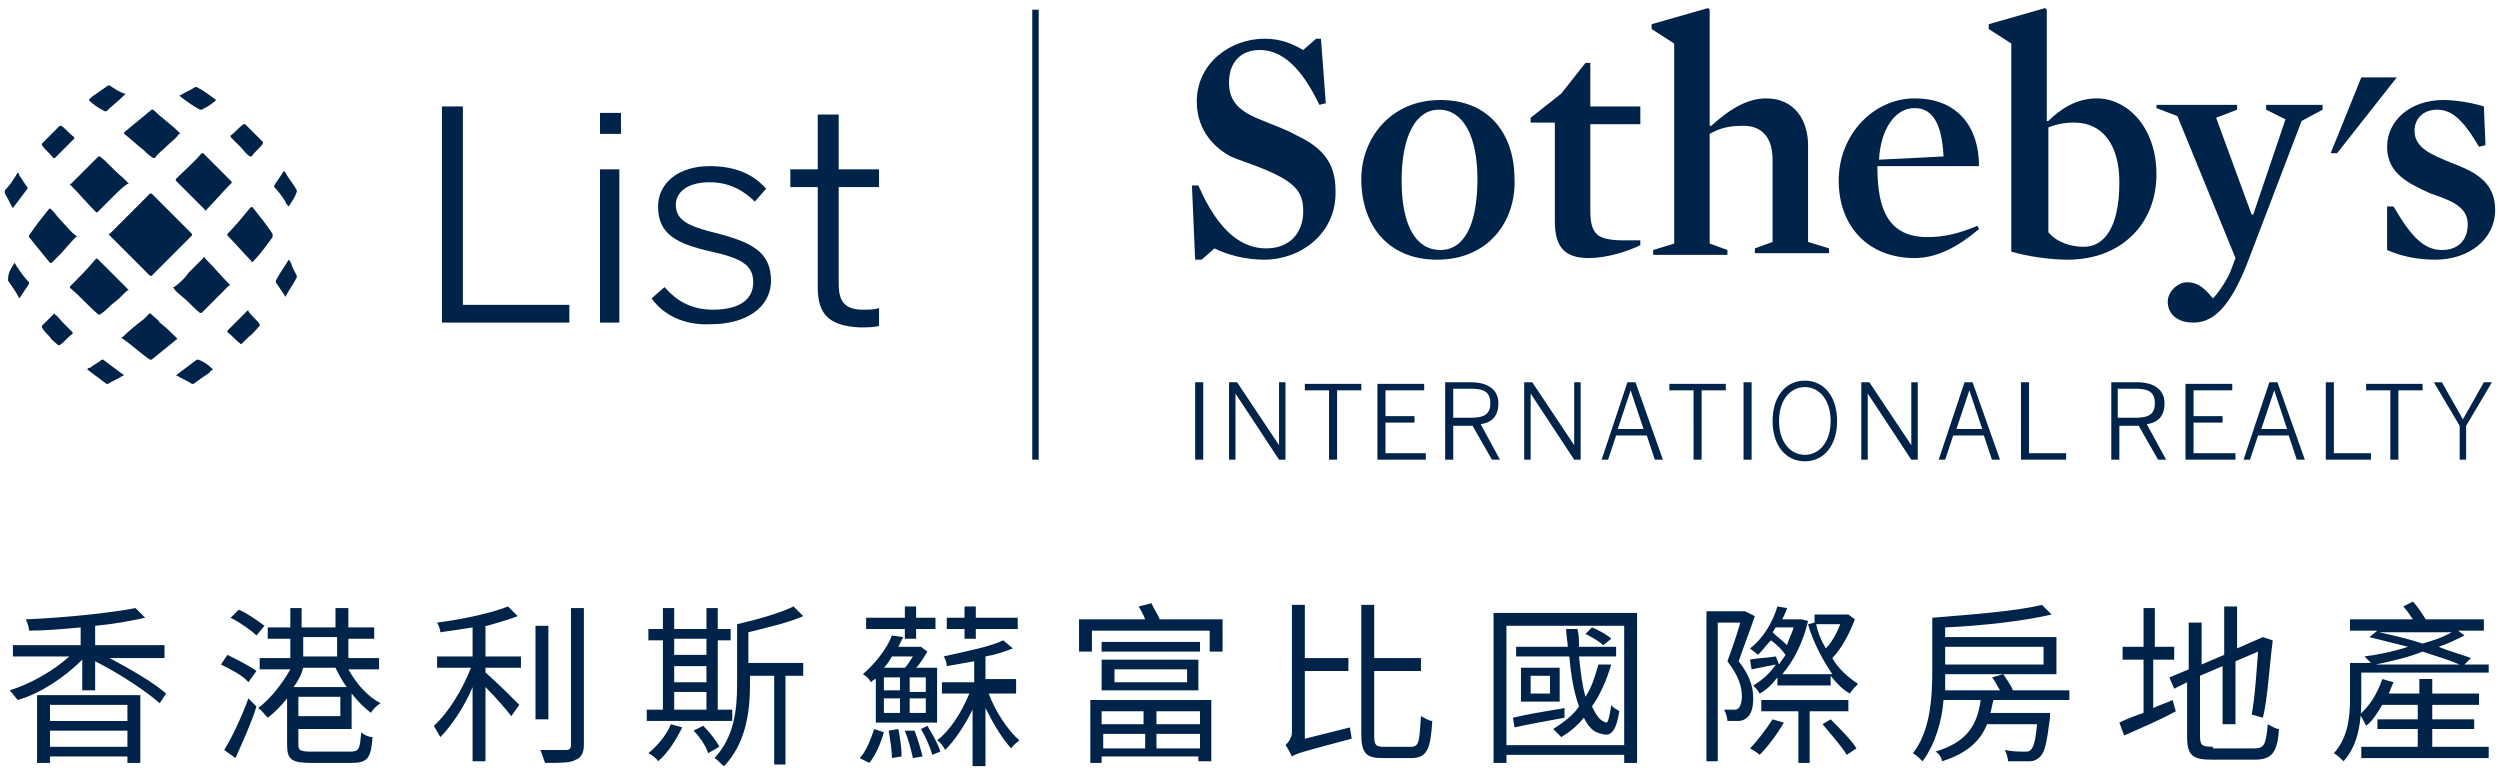 <?xml version="1.0" encoding="utf-8"?>
<!-- Generator: Adobe Illustrator 25.0.0, SVG Export Plug-In . SVG Version: 6.00 Build 0)  -->
<svg version="1.1" id="Layer_1" xmlns="http://www.w3.org/2000/svg" xmlns:xlink="http://www.w3.org/1999/xlink" x="0px" y="0px"
	 viewBox="0 0 155 48" style="enable-background:new 0 0 155 48;" xml:space="preserve">
<style type="text/css">
	.st0{fill:#002349;}
</style>
<g>
	<rect x="64" y="0.6" class="st0" width="0.4" height="27.9"/>
	<polygon class="st0" points="146.4,4.8 144.5,9.5 144.9,9.5 148.6,4.8 	"/>
	<g>
		<path class="st0" d="M78.4,16.1c-1.2,0-2.3-0.3-3.1-0.7l-0.8,0.7h-0.4l-0.2-4.6h0.4c1.3,3,2.8,3.9,4.2,3.9c1.5,0,2.3-1,2.3-2.3
			c0-1.2-0.5-1.8-2.4-2.6c-0.7-0.3-1.4-0.5-2.1-0.8C75,9,74.2,7.8,74.2,6.3c0-2.4,2.1-3.9,4.2-3.9c1,0,1.7,0.3,2.4,0.7l0.8-0.7h0.3
			l0.3,4l-0.4,0.1c-1.1-2.3-2.3-3.4-3.7-3.4c-1.2,0-1.9,0.8-1.9,2c0,1,0.4,1.7,1.9,2.3c0.7,0.3,1.6,0.6,2.3,1
			c1.7,0.8,2.4,1.8,2.4,3.4C82.9,14.5,80.6,16.1,78.4,16.1"/>
		<path class="st0" d="M89.1,16.1c-3.1,0-4.7-2.2-4.7-5c0-2.5,1.8-4.9,4.9-4.9s4.6,2.2,4.6,4.9C94,13.7,92.3,16.1,89.1,16.1
			 M89.2,6.8c-1.4,0-2.3,1.6-2.3,4.4s0.9,4.3,2.4,4.3s2.3-1.6,2.3-4.4C91.6,8.4,90.7,6.8,89.2,6.8"/>
		<path class="st0" d="M98.5,16c-1.6,0-2.1-0.8-2.1-2.3V7.6h-1.5V7.3l1.9-1.5l1.5-1.9h0.3v2.7h3.1v1.1h-3.1V13
			c0,0.8,0.1,1.3,0.5,1.6c0.3,0.2,0.8,0.3,1.5,0.3c0.3,0,0.7,0,1.1,0v0.3C100.9,15.6,99.6,16,98.5,16"/>
		<path class="st0" d="M108.1,7.8c-0.8,0-1.4,0.1-2.1,0.5v6.8l1.1,0.4v0.3h-4.6v-0.3l1.3-0.4V2.7l-1.4-0.9V1.5l3.5-1l0.1,0.1v7.2
			h0.1c1.2-1.1,2.3-1.7,3.4-1.7c1.8,0,2.6,1.4,2.6,2.9v6l1.3,0.4v0.3h-4.6v-0.3l1.1-0.4V9.9C109.9,8.6,109.3,7.8,108.1,7.8"/>
		<path class="st0" d="M116.4,10.4c0,2.6,0.7,4.3,3.1,4.3c1,0,1.9-0.2,3.1-0.7l0.1,0.2c-1.3,1.1-2.6,1.8-4,1.8
			c-2.8,0-4.7-1.9-4.7-4.8s2.2-5.1,4.7-5.1c2.7,0,4,1.8,4,4.2h-6.3V10.4z M120.5,9.7c-0.1-1.9-0.6-3-1.8-3c-1.2,0-2.1,1.3-2.2,3.2
			L120.5,9.7z"/>
		<path class="st0" d="M128.2,16.1c-1.1,0-2.5-0.2-3.5-0.5V2.7l-1.4-0.9V1.5l3.5-1l0.1,0.1v6.9h0.1c0.7-0.7,1.7-1.4,3-1.4
			c1.9,0,3.7,1.8,3.7,4.7C133.7,13.9,131.5,16.1,128.2,16.1 M128.6,7.6c-0.6,0-1.1,0.1-1.6,0.3v6.5c0.6,0.7,1.5,0.9,2.2,0.9
			c1.2,0,2.2-1.1,2.2-4C131.4,8.9,130.3,7.6,128.6,7.6"/>
		<path class="st0" d="M139.3,16.4c-1,2.5-2,3.6-3.3,3.6c-1.1,0-1.6-0.6-1.6-1.3c0-0.6,0.6-1.2,1.2-1.2c0.7,0,1.1,0.4,1.6,1
			c0.4-0.4,0.9-1.2,1.1-1.7l0.3-0.8L135,7.2l-1.3-0.5V6.5h5v0.3l-1.3,0.5l2.2,6h0.1l2-5.9l-1.2-0.6V6.5h3.5v0.3l-1.3,0.7L139.3,16.4
			z"/>
		<path class="st0" d="M151,16.1c-1.1,0-2.1-0.2-3-0.6v-2.7h0.4c1.1,1.9,1.9,2.7,3,2.7c1,0,1.6-0.6,1.6-1.6c0-1.1-1.1-1.5-2.3-1.9
			c-1.3-0.6-2.7-1.2-2.7-2.9c0-1.6,1.4-2.9,3.5-2.9c0.8,0,1.9,0.2,2.5,0.4l0.1,2.4l-0.4,0.1c-1-1.7-1.7-2.3-2.6-2.3
			c-0.9,0-1.4,0.6-1.4,1.3c0,1.1,1.1,1.5,2.3,2c1.3,0.5,2.7,1.1,2.7,2.9C154.7,14.9,153,16.1,151,16.1"/>
		<path class="st0" d="M152.4,28.5h0.5v-2.1l1.6-2.7H154l-1.3,2.3l-1.3-2.3h-0.5l1.6,2.7v2.1H152.4z M148.2,28.5h0.5v-4.3h1.5v-0.4
			h-3.5v0.4h1.5V28.5z M144.2,28.5h2.8v-0.4h-2.3v-4.4h-0.5V28.5z M140.2,26.6l0.8-2.4l0,0l0.8,2.4H140.2z M139.1,28.5h0.4L140,27
			h1.9l0.5,1.5h0.5l-1.7-4.8h-0.5L139.1,28.5z M135.6,28.5h3v-0.4H136v-1.9h1.8v-0.4H136v-1.6h2.4v-0.4h-2.9v4.7H135.6z M131.3,25.9
			v-1.8h1.1c0.8,0,1.2,0.2,1.2,0.9c0,0.7-0.4,0.9-1.2,0.9H131.3z M130.9,28.5h0.5v-2.1h1.2l1.2,2.1h0.5l-1.2-2.2
			c0.7-0.1,1.1-0.5,1.1-1.3s-0.6-1.3-1.7-1.3h-1.6V28.5z M125.3,28.5h2.8v-0.4h-2.3v-4.4h-0.5V28.5z M121.3,26.6l0.8-2.4l0,0
			l0.8,2.4H121.3z M120.2,28.5h0.4l0.5-1.5h1.9l0.5,1.5h0.5l-1.7-4.8h-0.5L120.2,28.5z M115.4,28.5h0.4v-4.1l0,0l2.7,4.1h0.4v-4.8
			h-0.4v3.9l0,0l-2.6-3.9h-0.5V28.5z M111.9,28.2c-0.9,0-1.6-0.8-1.6-2.1c0-1.3,0.7-2.1,1.6-2.1s1.6,0.8,1.6,2.1
			C113.5,27.4,112.8,28.2,111.9,28.2 M111.9,28.6c1.2,0,2-1,2-2.5s-0.8-2.5-2-2.5s-2,1-2,2.5S110.7,28.6,111.9,28.6 M108.1,28.5h0.5
			v-4.8h-0.5V28.5z M105,28.5h0.5v-4.3h1.5v-0.4h-3.5v0.4h1.5V28.5z M100.3,26.6l0.8-2.4l0,0l0.8,2.4H100.3z M99.3,28.5h0.4l0.5-1.5
			h1.9l0.5,1.5h0.5l-1.7-4.8h-0.5L99.3,28.5z M94.5,28.5h0.4v-4.1l0,0l2.7,4.1H98v-4.8h-0.4v3.9l0,0L95,23.7h-0.5V28.5z M90.1,25.9
			v-1.8h1.1c0.8,0,1.2,0.2,1.2,0.9c0,0.7-0.4,0.9-1.2,0.9H90.1z M89.6,28.5h0.5v-2.1h1.2l1.2,2.1H93l-1.2-2.2
			c0.7-0.1,1.1-0.5,1.1-1.3s-0.6-1.3-1.7-1.3h-1.6V28.5z M85.4,28.5h3v-0.4h-2.5v-1.9h1.8v-0.4h-1.8v-1.6h2.4v-0.4h-2.9V28.5z
			 M82.4,28.5h0.5v-4.3h1.5v-0.4h-3.5v0.4h1.5V28.5z M76.2,28.5h0.4v-4.1l0,0l2.7,4.1h0.4v-4.8h-0.4v3.9l0,0l-2.6-3.9h-0.5V28.5z
			 M74.1,28.5h0.5v-4.8h-0.5V28.5z"/>
	</g>
	<polygon class="st0" points="27.4,6.6 28.7,6.6 28.7,18.9 35.3,18.9 35.3,20 27.4,20 	"/>
	<path class="st0" d="M37.2,10.5h1.2V20h-1.2V10.5z M37.2,7h1.3v1.3h-1.3V7z"/>
	<path class="st0" d="M40.4,18.5l0.8-0.7c0.7,0.8,1.6,1.4,3,1.4c1.6,0,2.5-0.6,2.5-1.7s-0.8-1.5-2.6-1.9c-2.2-0.5-3.3-1.1-3.3-2.8
		c0-1.4,1.2-2.5,3.2-2.5c1.6,0,2.7,0.5,3.5,1.4l-0.7,0.8c-0.7-0.7-1.6-1.2-2.8-1.2c-1.5,0-2.1,0.7-2.1,1.4c0,0.9,0.7,1.3,2.3,1.7
		c2.4,0.6,3.6,1.2,3.6,3c0,1.7-1.6,2.7-3.7,2.7C42.4,20.2,41.1,19.5,40.4,18.5"/>
	<path class="st0" d="M50.7,17.8v-6.2H49v-1.1h1.7V7.1H52v3.4h2.5v1.1H52v6c0,1,0.3,1.6,1.5,1.6c0.4,0,0.7,0,1-0.1v1.1
		c-0.3,0.1-0.8,0.1-1.2,0.1C51.4,20.2,50.7,19.5,50.7,17.8"/>
	<path class="st0" d="M10.7,13.3c0.4,0.4,0.8,0.8,1.2,1.2l0,0v0.1c-0.2,0.2-0.4,0.4-0.7,0.7c-0.6,0.6-1.2,1.2-1.8,1.8H9.3
		c-0.6-0.6-1.1-1.1-1.7-1.7c-0.3-0.3-0.5-0.5-0.8-0.8c-0.1-0.1-0.1-0.1,0-0.1c0.8-0.8,1.6-1.6,2.3-2.3c0.1-0.1,0.1-0.1,0.2-0.2h0.1
		c0.3,0.3,0.5,0.5,0.8,0.8C10.4,13,10.5,13.1,10.7,13.3L10.7,13.3"/>
	<path class="st0" d="M7,12.2c-0.3,0.3-0.6,0.6-0.9,0.9c-0.1,0.1-0.1,0.1-0.2,0c-0.5-0.5-1-1.1-1.5-1.6c-0.1-0.1-0.1-0.1,0-0.1
		c0.6-0.6,1.1-1.1,1.7-1.7h0.1c0.5,0.4,0.9,0.9,1.4,1.3c0.1,0.1,0.2,0.2,0.3,0.3s0.1,0.1,0,0.1C7.6,11.6,7.3,11.9,7,12.2L7,12.2"/>
	<path class="st0" d="M11.7,16.9c0.3-0.3,0.6-0.6,0.9-0.9c0.1-0.1,0.1-0.1,0.1,0c0.5,0.5,1,1.1,1.5,1.6c0.1,0.1,0.1,0.1,0,0.1
		c-0.6,0.6-1.1,1.1-1.7,1.7h-0.1c-0.4-0.3-0.7-0.7-1.1-1c-0.2-0.2-0.4-0.3-0.5-0.5c-0.1-0.1-0.1-0.1,0-0.1
		C11.2,17.5,11.5,17.2,11.7,16.9"/>
	<path class="st0" d="M11.8,12.1c-0.3-0.3-0.6-0.6-0.9-0.9v-0.1c0.5-0.5,1.1-1,1.6-1.6h0.1c0.6,0.6,1.1,1.1,1.7,1.7
		c0.1,0.1,0.1,0.1,0,0.2c-0.5,0.5-1,1.1-1.5,1.6c-0.1,0.1-0.1,0.1-0.1,0C12.4,12.7,12.1,12.4,11.8,12.1L11.8,12.1"/>
	<path class="st0" d="M7,17c0.3,0.3,0.6,0.6,0.9,0.9C8,18,8,18,7.9,18c-0.3,0.3-0.6,0.6-1,0.9c-0.2,0.2-0.4,0.4-0.7,0.6H6.1
		C5.5,19,5,18.4,4.4,17.9c-0.1-0.1-0.1-0.1,0-0.2c0.5-0.5,1-1,1.5-1.6C6,16,6,16,6.1,16.1C6.4,16.4,6.7,16.7,7,17"/>
	<path class="st0" d="M10.4,9c-0.3,0.3-0.6,0.5-0.8,0.8c-0.1,0-0.1,0-0.1,0C9.2,9.6,9.1,9.5,8.9,9.3C8.5,9,8.1,8.6,7.7,8.3V8.2
		c0.6-0.5,1.1-0.9,1.7-1.4h0.1c0.5,0.5,1.1,0.9,1.6,1.4c0.1,0.1,0.1,0.1,0,0.1C10.9,8.6,10.6,8.8,10.4,9"/>
	<path class="st0" d="M11,21c-0.5,0.4-1.1,0.9-1.6,1.3H9.3c-0.6-0.4-1.1-0.9-1.7-1.3c-0.1-0.1-0.1-0.1,0-0.1
		c0.4-0.4,0.9-0.8,1.3-1.1c0.1-0.1,0.2-0.2,0.3-0.3c0.1-0.1,0.1-0.1,0.2,0c0.2,0.2,0.4,0.3,0.5,0.5C10.3,20.3,10.6,20.6,11,21
		C11.1,20.9,11.1,20.9,11,21L11,21L11,21"/>
	<path class="st0" d="M15.7,16.2c-0.1,0.1-0.1,0.1-0.1,0c-0.5-0.5-1-1.1-1.5-1.6v-0.1c0.5-0.5,0.9-1,1.4-1.6c0.1-0.1,0.1-0.1,0.2,0
		c0.4,0.5,0.8,1,1.2,1.6c0,0.1,0,0.1,0,0.2C16.6,15.1,16.2,15.7,15.7,16.2"/>
	<path class="st0" d="M3.9,13.8c0.3,0.3,0.5,0.6,0.8,0.8c0.1,0.1,0.1,0.1,0,0.1c-0.4,0.4-0.7,0.8-1.1,1.2c-0.1,0.1-0.3,0.3-0.4,0.4
		H3.1c-0.4-0.5-0.9-1.1-1.3-1.6c0-0.1,0-0.1,0-0.1C2.2,14,2.6,13.5,3,13c0.1-0.1,0.1-0.1,0.2,0C3.4,13.2,3.6,13.5,3.9,13.8"/>
	<path class="st0" d="M4,9.2C3.8,9.4,3.6,9.6,3.4,9.8H3.3C3.1,9.5,2.8,9.3,2.6,9V8.9C3,8.5,3.3,8.2,3.7,7.8h0.1
		C4.1,8,4.3,8.3,4.6,8.5v0.1C4.4,8.8,4.2,9,4,9.2L4,9.2"/>
	<path class="st0" d="M14.7,19.9c0.2-0.2,0.4-0.4,0.6-0.6c0.1-0.1,0.1-0.1,0.1,0c0.2,0.3,0.5,0.5,0.7,0.8v0.1
		c-0.2,0.2-0.4,0.5-0.7,0.7c-0.1,0.1-0.3,0.3-0.4,0.4c0,0-0.1,0.1-0.1,0c-0.3-0.2-0.5-0.5-0.8-0.7v-0.1
		C14.3,20.3,14.5,20.1,14.7,19.9L14.7,19.9"/>
	<path class="st0" d="M14.9,9.1c-0.2-0.2-0.4-0.4-0.6-0.6V8.4c0.3-0.2,0.5-0.5,0.8-0.7h0.1c0.4,0.4,0.7,0.7,1.1,1.1v0.1
		c-0.2,0.3-0.5,0.5-0.7,0.8h-0.1C15.2,9.5,15.1,9.3,14.9,9.1L14.9,9.1"/>
	<path class="st0" d="M3.9,20c0.2,0.2,0.4,0.4,0.6,0.6v0.1c-0.3,0.2-0.5,0.5-0.8,0.7H3.6c-0.2-0.2-0.4-0.3-0.5-0.5
		c-0.2-0.2-0.4-0.4-0.5-0.6v-0.1c0.2-0.2,0.5-0.5,0.7-0.7c0.1-0.1,0.1-0.1,0.1,0C3.6,19.6,3.7,19.8,3.9,20L3.9,20"/>
	<path class="st0" d="M5.5,6.2C5.6,6.1,5.6,6.1,5.7,6c0.3-0.2,0.7-0.5,1-0.7h0.1c0.3,0.2,0.6,0.4,0.9,0.5c0.1,0,0.1,0,0,0.1
		c-0.4,0.4-0.8,0.7-1.1,1H6.5C6.1,6.7,5.8,6.5,5.5,6.2L5.5,6.2"/>
	<path class="st0" d="M13.4,6.2L13.4,6.2c-0.2,0.2-0.5,0.4-0.7,0.5c-0.1,0-0.1,0.1-0.2,0.1h-0.1C12,6.6,11.6,6.3,11.2,6
		c-0.1-0.1-0.1-0.1,0-0.1c0.3-0.2,0.6-0.3,0.9-0.5h0.1C12.6,5.6,13,5.9,13.4,6.2L13.4,6.2"/>
	<path class="st0" d="M13.2,22.9C13.1,23,13,23,13,23.1c-0.3,0.2-0.6,0.4-1,0.7h-0.1c-0.3-0.2-0.6-0.3-0.9-0.5c-0.1,0-0.1,0,0-0.1
		c0.4-0.3,0.8-0.6,1.2-0.9h0.1C12.6,22.4,12.9,22.6,13.2,22.9L13.2,22.9"/>
	<path class="st0" d="M5.4,22.9c0.1-0.1,0.1-0.1,0.2-0.1c0.2-0.2,0.5-0.3,0.7-0.5c0.1,0,0.1,0,0.1,0c0.4,0.3,0.8,0.6,1.2,0.9
		c0.1,0,0.1,0.1,0,0.1c-0.3,0.2-0.6,0.3-0.9,0.5H6.6C6.2,23.5,5.8,23.2,5.4,22.9L5.4,22.9"/>
	<path class="st0" d="M1.1,10.7c0.1,0.1,0.1,0.1,0.1,0.2c0.2,0.2,0.3,0.5,0.5,0.7v0.1c-0.3,0.4-0.6,0.8-0.9,1.2l0,0l0,0
		c-0.2-0.3-0.3-0.6-0.5-0.9c0-0.1,0-0.1,0-0.2C0.6,11.5,0.8,11.2,1.1,10.7C1.1,10.8,1.1,10.8,1.1,10.7"/>
	<path class="st0" d="M17.9,16.1c0.1,0.1,0.2,0.3,0.2,0.4c0.1,0.2,0.2,0.4,0.3,0.6v0.1c-0.2,0.4-0.5,0.8-0.7,1.2l0,0l0,0
		c-0.2-0.3-0.4-0.6-0.6-0.9v-0.1C17.3,17,17.6,16.6,17.9,16.1C17.9,16.2,17.9,16.1,17.9,16.1"/>
	<path class="st0" d="M17.9,12.8c-0.1-0.1-0.2-0.2-0.2-0.3c-0.2-0.3-0.4-0.6-0.7-0.9v-0.1c0.2-0.3,0.4-0.6,0.6-0.9l0,0l0.1,0.1
		c0.2,0.4,0.5,0.7,0.7,1.1v0.1C18.3,12.2,18.1,12.5,17.9,12.8C18,12.8,17.9,12.8,17.9,12.8"/>
	<path class="st0" d="M0.9,16.3C1,16.4,1,16.5,1.1,16.6c0.2,0.3,0.4,0.6,0.7,0.9v0.1c-0.2,0.3-0.4,0.6-0.6,0.9l0,0l0,0
		c-0.2-0.4-0.5-0.8-0.7-1.1v-0.1C0.5,16.9,0.7,16.6,0.9,16.3C0.8,16.3,0.8,16.3,0.9,16.3"/>
</g>
<g>
	<g>
		<path class="st0" d="M150.8,46.3v-1.1h2.6v-0.6h-2.6v-0.9h2.9V43h-2.9v-0.9H150V43h-1.9c0.1-0.2,0.2-0.5,0.3-0.7l-0.7-0.2
			c-0.3,0.9-0.8,1.7-1.4,2.2c0.1,0.1,0.3,0.5,0.4,0.7c0.4-0.3,0.7-0.8,1-1.3h2.2v0.9h-2.5v0.6h2.5v1.1h-3.5v0.7h7.9v-0.7H150.8z
			 M154.3,41.9v-0.7h-1.5l0.4-0.4c-0.5-0.2-1.3-0.4-2-0.7c0.6-0.2,1.2-0.5,1.6-0.7l-0.4-0.3h1.6v-0.7h-3.6c-0.2-0.3-0.5-0.8-0.8-1.1
			l-0.6,0.3c0.2,0.2,0.4,0.5,0.6,0.8h-3.9v0.7h1.7l-0.5,0.4c0.8,0.2,1.6,0.4,2.4,0.6c-0.9,0.3-1.9,0.5-2.7,0.6
			c0.1,0.1,0.3,0.3,0.4,0.4h-1.3v2.2c0,1.1-0.1,2.4-1,3.4c0.2,0.1,0.5,0.4,0.6,0.5c1-1.1,1.1-2.7,1.1-3.9v-1.6H154.3z M152,39.2
			c-0.5,0.3-1.1,0.5-1.8,0.7c-0.9-0.3-1.8-0.5-2.7-0.7H152z M147.3,41.2c0.9-0.2,1.9-0.4,2.9-0.8c0.9,0.3,1.6,0.5,2.3,0.8H147.3z
			 M137.2,46.3c-0.7,0-0.8-0.1-0.8-0.7v-3.7l1.4-0.6v3.6h0.8V41l1.4-0.6c-0.1,1.3-0.2,2.9-0.4,3.9l0.7,0.2c0.3-1.2,0.4-3.2,0.6-4.7
			l0-0.1l-0.6-0.2l-1.6,0.7v-2.6h-0.8v3l-1.4,0.6v-2.6h-0.8v2.9l-1.2,0.5l0.3,0.7l0.8-0.4v3.4c0,1.2,0.4,1.4,1.6,1.4h2.6
			c1.1,0,1.4-0.5,1.5-1.9c-0.2,0-0.5-0.2-0.7-0.3c-0.1,1.2-0.2,1.5-0.8,1.5H137.2z M133.6,40.9h1.2v-0.8h-1.2v-2.4h-0.7v2.4h-1.3
			v0.8h1.3v3.3c-0.6,0.2-1.1,0.4-1.5,0.6l0.3,0.8c0.9-0.4,2.1-0.9,3.2-1.5l-0.2-0.7c-0.4,0.2-0.8,0.3-1.2,0.5V40.9z M128.3,43.5
			v-0.7h-3.5c-0.1-0.3-0.4-0.7-0.6-1l-0.7,0.2c0.2,0.2,0.3,0.5,0.5,0.8h-3.4c0-0.4,0-0.7,0-1h6.9v-2.3h-6.9v-0.6
			c2.3-0.1,4.9-0.4,6.6-0.8l-0.6-0.6c-1.6,0.4-4.4,0.6-6.8,0.8h0v3.3c0,1.6-0.1,3.7-1.2,5.1c0.2,0.1,0.5,0.4,0.6,0.5
			c0.8-1.1,1.2-2.5,1.3-3.8h2.3c-0.2,1.5-0.8,2.6-2.8,3.2c0.2,0.1,0.4,0.4,0.4,0.6c1.6-0.5,2.4-1.3,2.8-2.3h3.1
			c-0.1,1-0.2,1.4-0.4,1.6c-0.1,0.1-0.2,0.1-0.4,0.1c-0.2,0-0.7,0-1.2-0.1c0.1,0.2,0.2,0.5,0.2,0.7c0.5,0,1.1,0,1.3,0
			c0.3,0,0.5-0.1,0.7-0.3c0.3-0.3,0.4-0.9,0.6-2.4c0-0.1,0-0.3,0-0.3h-3.7c0.1-0.3,0.1-0.5,0.2-0.8H128.3z M126.7,41.2h-6.1v-1.1
			h6.1V41.2z M113,44.9c0.5,0.6,1.2,1.4,1.5,1.9l0.6-0.4c-0.3-0.5-1-1.2-1.6-1.8L113,44.9z M114.6,44.1v-0.7h-5.4v0.7h2.3v3.2h0.7
			v-3.2H114.6z M109.9,44.6c-0.4,0.6-0.9,1.3-1.4,1.8c0.2,0.1,0.5,0.3,0.6,0.4c0.5-0.5,1.1-1.3,1.5-2L109.9,44.6z M108.2,37.9
			l-0.1,0h-2.3v9.3h0.7v-8.6h1.4c-0.2,0.7-0.5,1.6-0.8,2.4c0.7,0.9,0.9,1.6,0.9,2.2c0,0.3-0.1,0.6-0.2,0.7c-0.1,0.1-0.2,0.1-0.3,0.1
			c-0.2,0-0.4,0-0.6,0c0.1,0.2,0.2,0.5,0.2,0.7c0.2,0,0.5,0,0.7,0c0.2,0,0.4-0.1,0.5-0.2c0.3-0.2,0.4-0.7,0.4-1.2
			c0-0.7-0.2-1.4-0.9-2.3c0.3-0.9,0.7-1.9,1-2.8L108.2,37.9z M110.1,40.7c-0.6,0.1-1.2,0.1-1.6,0.2l0.1,0.6c0.5-0.1,1-0.2,1.5-0.3
			c-0.4,0.6-0.9,1-1.4,1.3c0.1,0.1,0.3,0.3,0.4,0.5c0.4-0.2,0.8-0.6,1.1-1v0.5h3.3v-0.6c0.4,0.5,0.8,0.9,1.2,1.1
			c0.1-0.2,0.3-0.4,0.5-0.6c-0.6-0.4-1.2-0.9-1.6-1.6c0.6-0.6,1.1-1.6,1.4-2.4l-0.4-0.3l-0.1,0h-2v0.5l-0.4,0.1
			c0.3,1.1,0.9,2.2,1.5,3.1h-3.1c0.7-0.8,1.3-2,1.6-3.3l-0.4-0.1l-0.1,0h-1.1c0.1-0.2,0.2-0.4,0.3-0.7l-0.6-0.1
			c-0.3,1-0.9,2-1.7,2.6c0.1,0.1,0.4,0.3,0.5,0.4c0.3-0.3,0.5-0.6,0.8-0.9c0.4,0.3,0.7,0.6,0.9,0.9c-0.1,0.2-0.3,0.4-0.4,0.6
			L110.1,40.7z M114.1,38.7c-0.2,0.5-0.5,1.1-0.9,1.5c-0.3-0.5-0.5-1-0.6-1.5H114.1z M111.2,38.9c-0.1,0.4-0.3,0.7-0.4,1.1
			c-0.3-0.3-0.6-0.5-0.9-0.8c0.1-0.1,0.1-0.2,0.2-0.3H111.2z M92.6,38v9.3h0.8v-0.5h7.3v0.5h0.8V38H92.6z M93.4,38.8h7.3v7.4h-7.3
			V38.8z M99.1,41.2c-0.2,0.7-0.4,1.4-0.8,2c-0.2-0.7-0.3-1.5-0.4-2.5h2.3v-0.6h-2.3c0-0.4,0-0.7-0.1-1.1h-0.7
			c0,0.4,0.1,0.8,0.1,1.1H94v0.6h3.3c0.1,1.2,0.3,2.3,0.6,3.1c-0.4,0.6-1,1-1.6,1.4c0.1,0.1,0.4,0.4,0.5,0.5c0.5-0.3,1-0.7,1.4-1.2
			c0.3,0.6,0.6,0.9,1.1,1c0.6,0.2,0.9-0.2,1.1-1.4c-0.1-0.1-0.4-0.2-0.5-0.4c-0.1,0.7-0.2,1.1-0.3,1.1c-0.4-0.1-0.6-0.4-0.9-1
			c0.5-0.7,0.9-1.6,1.2-2.6L99.1,41.2z M94.3,43.5h2.4v-2.1h-2.4V43.5z M96.1,43h-1.2v-1.1h1.2V43z M97,43.9
			c-1.2,0.2-2.4,0.4-3.2,0.6l0.1,0.6c0.9-0.2,2-0.4,3.1-0.6L97,43.9z M99.9,39.6c-0.2-0.2-0.7-0.5-1.2-0.7l-0.4,0.4
			c0.4,0.2,0.9,0.5,1.1,0.7L99.9,39.6z M85.8,46.3c-0.5,0-0.6-0.1-0.6-0.7v-4h2.9v-0.8h-2.9v-3.3h-0.8v8c0,1.2,0.3,1.5,1.3,1.5h1.8
			c1,0,1.2-0.6,1.3-2.3c-0.2,0-0.5-0.2-0.7-0.3c-0.1,1.5-0.1,1.9-0.6,1.9H85.8z M80.9,45.8v-4.2h2.7v-0.8h-2.7v-3.3h-0.8v7.9
			c0,0.4-0.3,0.7-0.4,0.8c0.1,0.1,0.3,0.5,0.4,0.7c0.3-0.2,0.7-0.3,3.7-1.1c0-0.2-0.1-0.5-0.1-0.7L80.9,45.8z M71.9,38.4
			c-0.1-0.3-0.4-0.7-0.5-1l-0.8,0.2c0.1,0.2,0.3,0.5,0.4,0.8h-4.1v2h0.8v-1.3H75v1.3h0.8v-2H71.9z M74.3,40.9h-6v1.9h6V40.9z
			 M69.1,41.5h4.5v0.8h-4.5V41.5z M74.4,39.8h-6.1v0.6h6.1V39.8z M67.6,47.3h0.7v-0.4h6v0.3h0.8v-3.8h-7.5V47.3z M68.4,45.5h2.6v0.9
			h-2.6V45.5z M71.7,45.5h2.7v0.9h-2.7V45.5z M74.4,44.9h-2.7v-0.8h2.7V44.9z M70.9,44.9h-2.6v-0.8h2.6V44.9z M63,42.8v-0.7h-1.9
			v-1.4c0.6-0.1,1.2-0.3,1.7-0.5l-0.6-0.5c-0.8,0.4-2.4,0.7-3.7,1c0.1,0.1,0.2,0.4,0.2,0.6c0.6-0.1,1.1-0.2,1.7-0.3v1.3h-2v0.7h1.7
			c-0.5,1.2-1.2,2.3-2,2.9c0.2,0.1,0.4,0.4,0.5,0.6c0.6-0.6,1.2-1.5,1.7-2.5v3.5h0.8v-3.6c0.5,1,1.1,2,1.6,2.5
			c0.1-0.2,0.4-0.4,0.5-0.5c-0.7-0.6-1.5-1.8-1.9-2.9H63z M57.1,45.2c0.3,0.5,0.6,1.2,0.7,1.6l0.5-0.2c-0.1-0.4-0.5-1.1-0.8-1.6
			L57.1,45.2z M56.1,45.3c0.2,0.5,0.4,1.2,0.5,1.7l0.6-0.1c-0.1-0.4-0.3-1.1-0.5-1.6L56.1,45.3z M55.1,45.3c0.1,0.6,0.2,1.3,0.2,1.7
			l0.6-0.1c0-0.5-0.1-1.2-0.2-1.7L55.1,45.3z M53.9,47.3c0.4-0.5,0.7-1.2,0.9-1.9l-0.6-0.2c-0.2,0.6-0.5,1.4-0.9,1.8L53.9,47.3z
			 M54.2,44.8h3.9v-3.4h-1.3c0.3-0.3,0.5-0.7,0.7-1l-0.4-0.3l-0.1,0h-1.3c0.1-0.2,0.2-0.4,0.3-0.6l-0.7-0.1c-0.3,0.8-1,1.7-1.8,2.4
			c0.2,0.1,0.4,0.3,0.5,0.5c0.1-0.1,0.2-0.2,0.3-0.2V44.8z M55.8,44.2h-1v-0.9h1V44.2z M54.8,42h1v0.8h-1V42z M57.4,44.2h-1v-0.9h1
			V44.2z M57.4,42.9h-1V42h1V42.9z M56.6,40.7c-0.2,0.3-0.3,0.5-0.5,0.7h-1.3c0.2-0.2,0.4-0.5,0.5-0.7H56.6z M56.1,39.6h0.7V39H58
			v-0.7h-1.2v-0.7h-0.7v0.7h-2.4V39h2.4V39.6z M59.8,39.6h0.7V39h2.6v-0.7h-2.6v-0.7h-0.7v0.7h-1.1V39h1.1V39.6z M49.8,41.1h-3.4
			v-1.9c1.2-0.3,2.5-0.6,3.4-1l-0.6-0.6c-0.8,0.4-2.2,0.8-3.5,1.1v3.7c0,1.7-0.2,3.3-1.4,4.6c0.2,0.1,0.4,0.4,0.6,0.5
			c1.3-1.4,1.6-3.2,1.6-5.1v-0.5H48v5.5h0.7v-5.5h1.1V41.1z M43,45.3c0.4,0.4,0.8,1,0.9,1.4l0.7-0.4c-0.2-0.4-0.6-0.9-1-1.3L43,45.3
			z M41.6,44.9c-0.3,0.7-0.8,1.3-1.4,1.8c0.2,0.1,0.5,0.3,0.6,0.5c0.6-0.5,1.1-1.3,1.5-2.1L41.6,44.9z M45.3,44h-0.8v-4.3h0.8V39
			h-0.8v-1.3h-0.7V39h-2v-1.3h-0.7V39h-0.9v0.7h0.9V44h-1v0.7h5.3V44z M41.8,41.3h2v1h-2V41.3z M43.8,40.6h-2v-1h2V40.6z M41.8,42.9
			h2V44h-2V42.9z M35.4,37.7v8.5c0,0.2-0.1,0.3-0.3,0.3c-0.2,0-0.9,0-1.6,0c0.1,0.2,0.2,0.6,0.3,0.8c1,0,1.6,0,1.9-0.2
			c0.3-0.1,0.5-0.4,0.5-0.9v-8.5H35.4z M34,38.8h-0.8v5.8H34V38.8z M30.2,38.8c0.7-0.2,1.4-0.4,1.9-0.6l-0.6-0.6
			c-1,0.4-2.8,0.8-4.4,1c0.1,0.2,0.2,0.4,0.2,0.6c0.7-0.1,1.4-0.2,2-0.3v1.8h-2.2v0.7h2.1c-0.5,1.3-1.4,2.8-2.3,3.6
			c0.1,0.2,0.3,0.5,0.4,0.7c0.7-0.7,1.5-1.9,2-3.1v4.6h0.8v-4.6c0.6,0.6,1.3,1.4,1.6,1.8l0.5-0.7c-0.3-0.3-1.5-1.5-2.1-2v-0.3h2.2
			v-0.7h-2.2V38.8z M21.8,45v-2c0.4,0.5,0.8,0.9,1.2,1.2c0.1-0.2,0.4-0.5,0.6-0.6c-0.8-0.4-1.5-1.2-2-2.1h1.9v-0.7h-1.9v-1.2h1.6
			v-0.7h-1.6v-1.2h-0.8v1.2h-2.1v-1.2H18v1.2h-1.4v0.7H18v1.2h-1.9v0.7H18c-0.5,0.9-1.3,1.9-2,2.4c0.2,0.1,0.4,0.4,0.6,0.6
			c0.4-0.3,0.8-0.7,1.2-1.2v2.9c0,0.9,0.3,1.1,1.5,1.1h2.5c1,0,1.2-0.3,1.3-1.6c-0.2,0-0.5-0.1-0.7-0.3c-0.1,1-0.1,1.2-0.7,1.2h-2.4
			c-0.7,0-0.8-0.1-0.8-0.4v-1H21.8z M21.1,44.4h-2.6v-1.2h2.6V44.4z M18.8,39.5h2.1v1.2h-2.1V39.5z M20.8,41.4
			c0.2,0.4,0.4,0.8,0.7,1.2h-3.3c0.3-0.4,0.5-0.8,0.6-1.2H20.8z M15.4,43.3c-0.4,1.1-1,2.4-1.5,3.2l0.7,0.5c0.4-0.9,1-2.2,1.3-3.2
			L15.4,43.3z M15.9,41.6c-0.4-0.3-1.2-0.7-1.8-1l-0.4,0.6c0.6,0.3,1.4,0.7,1.7,1.1L15.9,41.6z M16.4,38.8c-0.4-0.3-1.1-0.8-1.6-1
			l-0.5,0.5c0.6,0.3,1.3,0.8,1.6,1.1L16.4,38.8z M10.2,40.7V40H5.9v-1.2C7,38.7,8.1,38.5,9,38.3l-0.6-0.6C6.9,38,4,38.3,1.6,38.4
			c0.1,0.2,0.2,0.5,0.2,0.7c1,0,2.1-0.1,3.2-0.2V40H0.8v0.7h3.5c-1,0.9-2.4,1.7-3.7,2.1C0.8,43,1,43.3,1.1,43.4
			C2.5,43,4,42,5.1,40.9v1.9h0.8V41c1.4,0.7,3.1,1.8,4,2.6l0.4-0.6c-0.8-0.7-2.2-1.5-3.5-2.2H10.2z M2.3,47.3h0.8v-0.4h4.8v0.4h0.8
			v-4.2H2.3V47.3z M3.1,45.3h4.8v1H3.1V45.3z M7.9,44.7H3.1v-1h4.8V44.7z"/>
	</g>
</g>
</svg>
